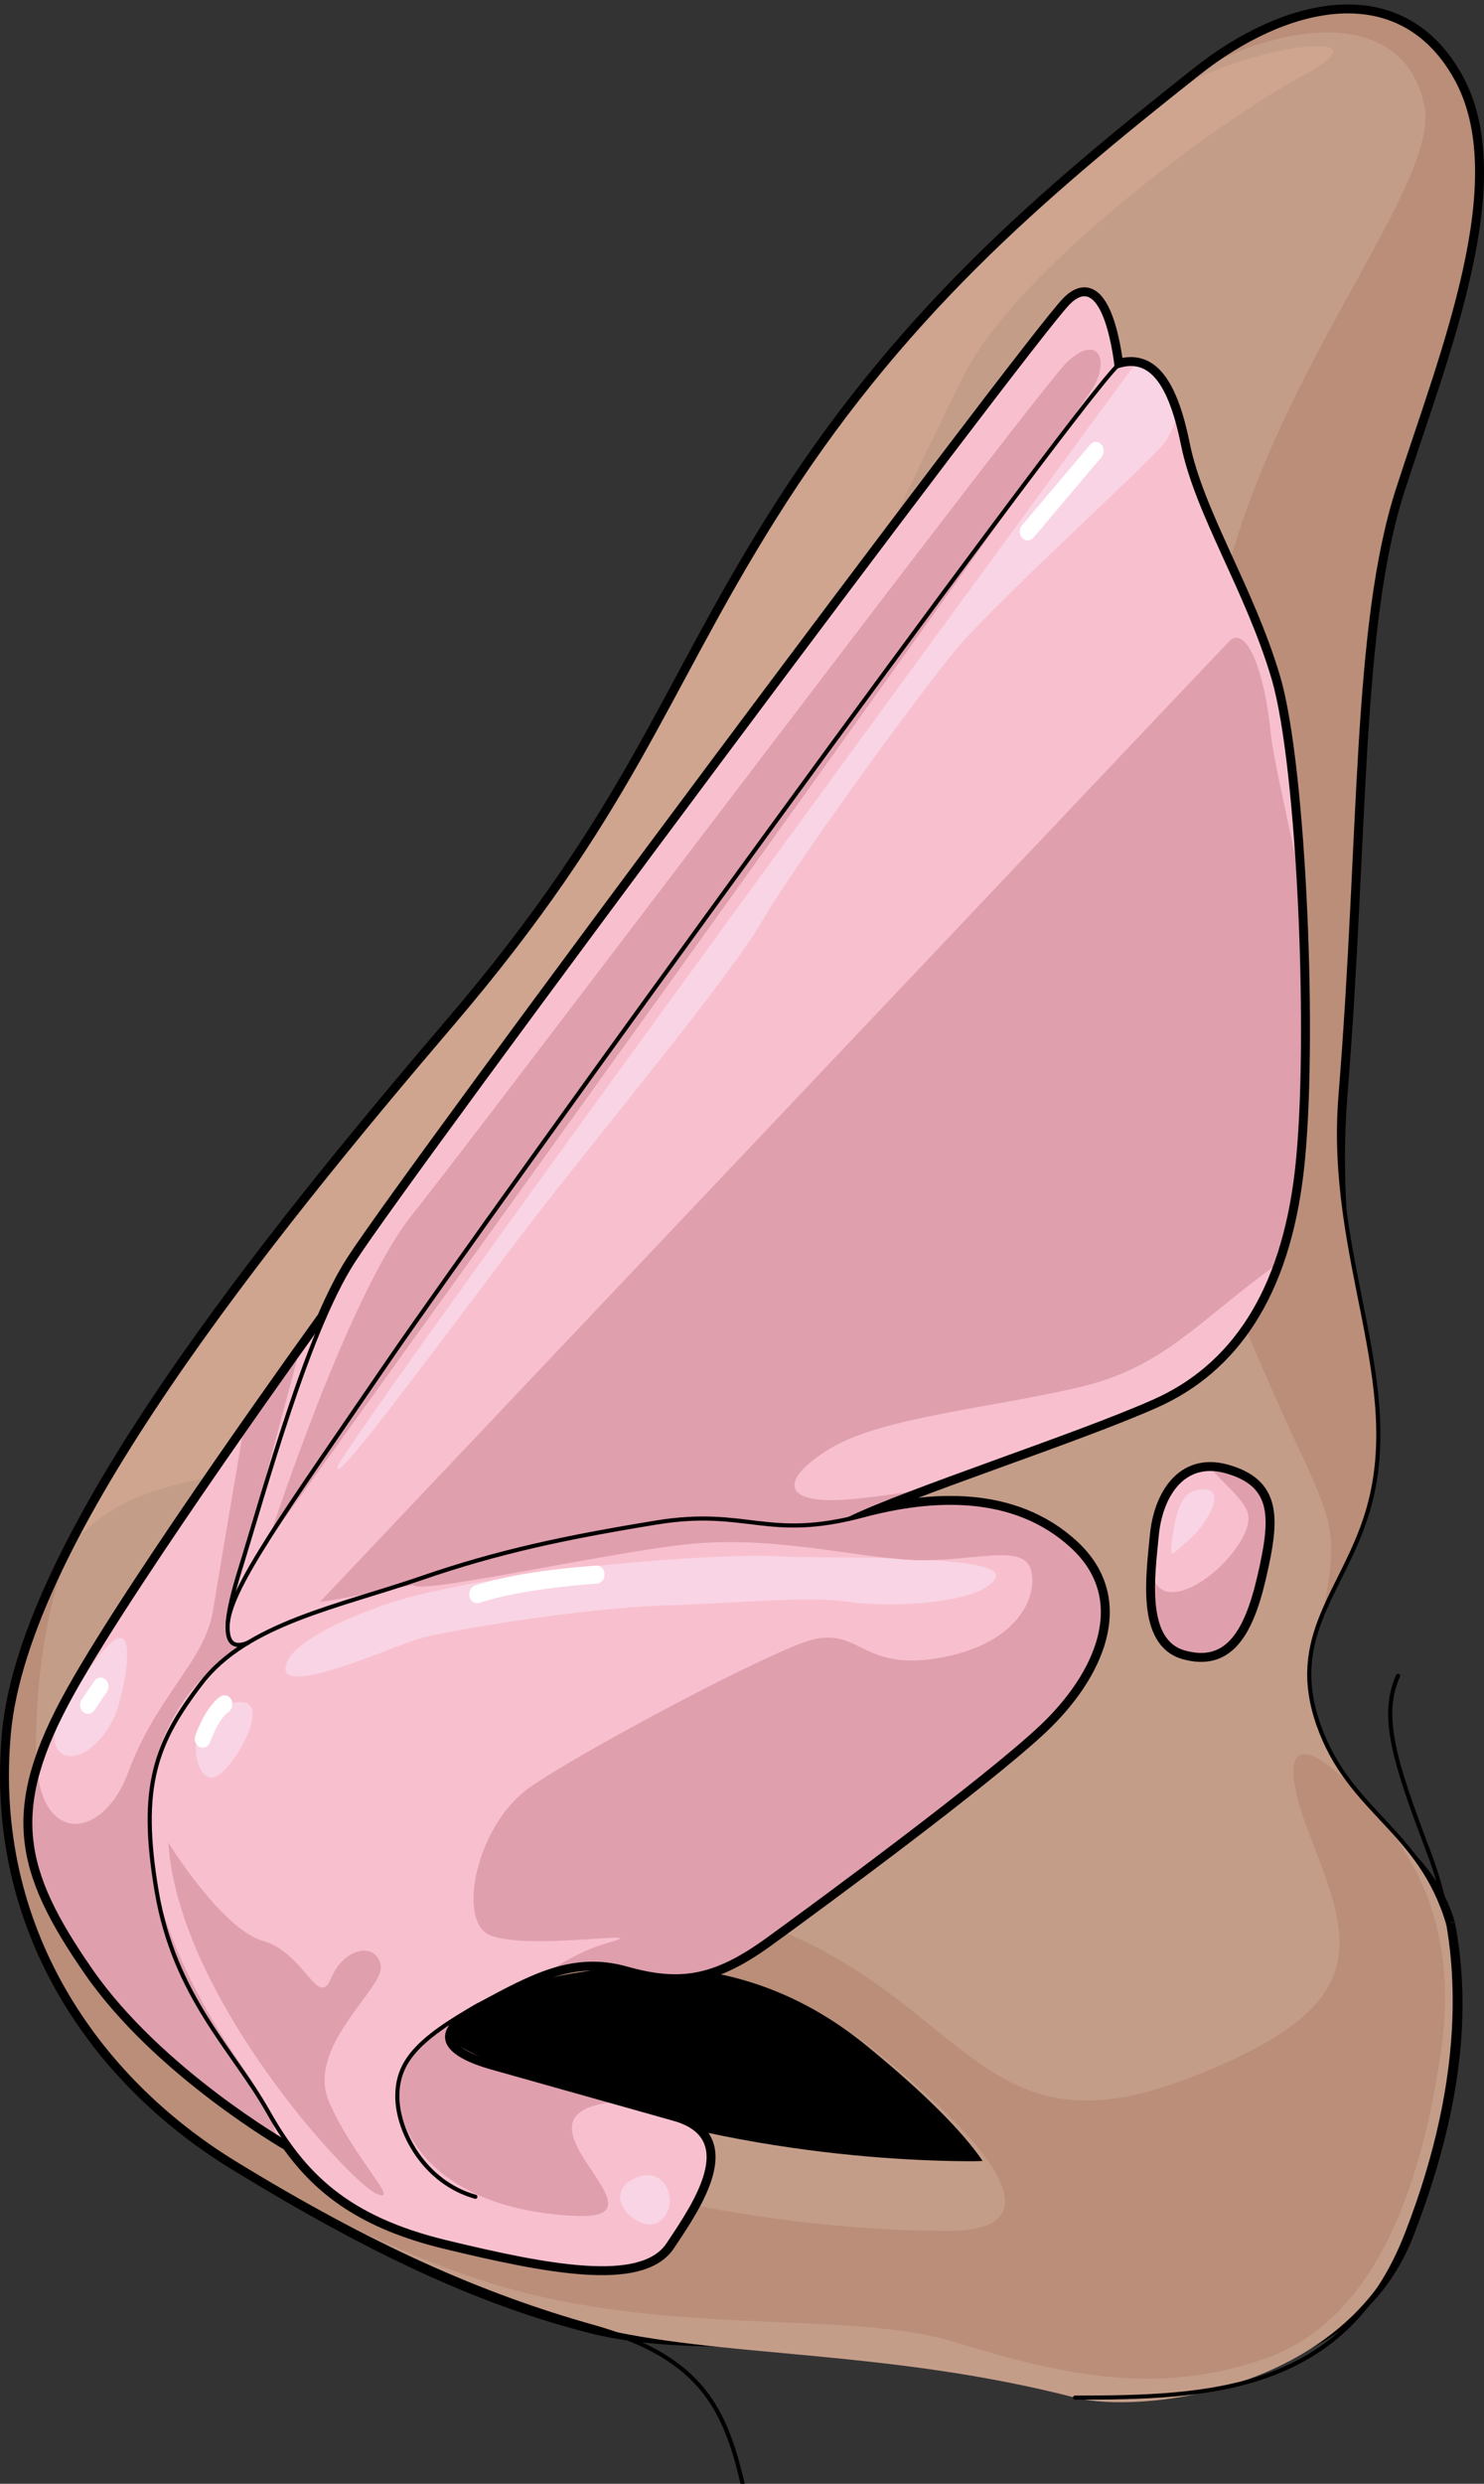 <?xml version="1.0" encoding="utf-8"?>
<!-- Generator: Adobe Illustrator 16.0.0, SVG Export Plug-In . SVG Version: 6.00 Build 0)  -->
<!DOCTYPE svg PUBLIC "-//W3C//DTD SVG 1.0//EN" "http://www.w3.org/TR/2001/REC-SVG-20010904/DTD/svg10.dtd">
<svg version="1.0" id="Layer_1" xmlns="http://www.w3.org/2000/svg" xmlns:xlink="http://www.w3.org/1999/xlink" x="0px" y="0px"
	 width="270.069px" height="451.624px" viewBox="0 0 270.069 451.624" enable-background="new 0 0 270.069 451.624"
	 xml:space="preserve">
<rect x="0" y="0" width="270.069" height="451.624" fill="#333333" stroke="none"/>
<g>
	<g>
		<path fill="none" stroke="#000000" stroke-width="2.5" stroke-miterlimit="10" d="M263.542,349.758
			c2.968,15.453,1.381,33.559-7.506,56.408c-11.272,28.988-48.856,26.887-60.388,23.912c-34.455-8.885-65.036-1.301-87.765-7.004
			c-20.274-5.086-40.258-14.492-65.219-29.791c-24.96-15.297-44.283-42.672-41.063-78.102c3.222-35.428,47.505-90.18,80.518-128.828
			s38.401-59.582,58.531-91.789c22.984-36.773,49.036-58.781,77.542-81.322c15.419-12.191,36.232-17.713,46.7,0.807
			c10.468,18.518-2.415,49.92-10.467,74.881c-8.052,24.959-6.619,62.848-10.467,110.307c-2.415,29.791,6.198,52.336-1.048,75.941
			c-4.354,14.184-14.493,22.291-8.857,38.393S258.41,332.532,263.542,349.758"/>
		<path fill="#C49D89" d="M263.542,349.758c2.968,15.453,1.381,33.559-7.506,56.408c-11.272,28.988-48.856,32.766-60.388,29.791
			c-34.455-8.885-65.036-7.18-87.765-12.883c-20.274-5.086-40.258-14.492-65.219-29.791c-24.96-15.297-44.283-42.672-41.063-78.102
			c3.222-35.428,47.505-90.18,80.518-128.828s38.401-59.582,58.531-91.789c22.984-36.773,49.036-58.781,77.542-81.322
			c15.419-12.191,36.232-17.713,46.7,0.807c10.468,18.518-2.415,49.92-10.467,74.881c-8.052,24.959-6.619,62.848-10.467,110.307
			c-2.415,29.791,12.077,52.336,4.831,75.941c-4.354,14.184-14.493,22.291-8.857,38.393S258.41,332.532,263.542,349.758"/>
		<path fill="#BA8E79" d="M250.339,329.543c-0.824-0.889-1.638-1.795-2.441-2.721c-0.074-0.08-0.159-0.174-0.23-0.252
			c-10.9-11.914-16.063-10.127-9.168,7.508c7.652,19.574,11.809,30.889-22.788,44.029c-41.016,15.576-39.753-20.486-88.749-31.875
			c-33.324-7.746-78.594,28.029-110.037,5.531c-13.725-9.82-12.263-50.736-4.636-69.035C6.4,294.497,2.478,305.557,1.602,315.182
			c-3.22,35.43,16.104,62.805,41.063,78.102c0.973,0.598,1.926,1.168,2.885,1.748c13.308,7.912,27.501,14.578,39.898,18.871
			c33.731,11.678,68.107,5.725,88.304,11.957c20.196,6.23,37.202,9.729,56.446,3.008s28.225-29.287,32.072-56.076
			C265.591,349.68,256.513,336.645,250.339,329.543z"/>
		<path fill="#BA8E79" d="M219.948,11.905l0.002,0.025c15.134-8.094,35.856-10.162,39.285,7.475
			c3.43,17.637-43.789,65.158-39.285,118.068c4.502,52.91-8.725,66.627,6.462,103.369c15.188,36.744,18.251,32.813,14.27,52.66
			c2.376-5.758,5.95-11.295,8.108-18.324c7.246-23.605-7.246-46.15-4.831-75.941c3.848-47.459,2.415-85.348,10.467-110.307
			c8.052-24.961,20.935-56.363,10.467-74.881C254.817-3.777,235.157,0.674,219.948,11.905z"/>
		<path fill="#CFA58F" d="M213.396,17.026c-0.011,0.01-0.024,0.018-0.035,0.027c-26.42,20.791-50.668,42.246-72.71,77.512
			c-20.13,32.207-25.519,53.141-58.531,91.789c-23.313,27.293-52.229,62.611-68.354,93.488c8.702-8.1,14.847-9.85,35.32-13.145
			c30.815-4.961,68.998,52.637,67.575,38.018c-1.423-14.621-35.566-32.326-32.722-43.709s42.681-56.906,51.096-93.182
			c8.414-36.277,30.749-79.67,39.996-98.877c9.247-19.205,45.483-46.234,62.556-55.482C254.657,4.215,223.852,8.895,213.396,17.026z
			"/>
		
			<path fill="none" stroke="#000000" stroke-width="0.75" stroke-linecap="round" stroke-linejoin="round" stroke-miterlimit="10" d="
			M195.648,435.958c24.155,0,49.115-0.803,60.388-29.791c11.272-28.986,10.469-52.334,4.026-69.244
			c-6.441-16.91-8.857-24.963-5.637-32.207"/>
		
			<path fill="none" stroke="#000000" stroke-width="0.75" stroke-linecap="round" stroke-linejoin="round" stroke-miterlimit="10" d="
			M263.542,349.758c-5.132-17.227-17.974-20.086-23.609-36.188s4.504-24.209,8.857-38.393c7.246-23.605-7.246-46.15-4.831-75.941
			c3.848-47.459,2.415-85.348,10.467-110.307c8.052-24.961,20.935-56.363,10.467-74.881c-10.468-18.52-31.281-12.998-46.7-0.807
			c-28.506,22.541-54.558,44.549-77.542,81.322c-20.13,32.207-25.519,53.141-58.531,91.789s-77.296,93.4-80.518,128.828
			c-3.22,35.43,16.104,62.805,41.063,78.102c24.961,15.299,45.09,24.154,65.219,29.791c20.13,5.637,24.156,15.299,27.377,28.986"/>
		<path fill="#C49D89" d="M82.252,386.497c-12.263-5.932-13.969-15.711,4.108-21.604c18.077-5.895,46.426-13.26,72.719,7.855
			c26.294,21.115,30.814,32.9,13.559,32.9S116.763,403.192,82.252,386.497z"/>
		<path d="M84.5,364.008c-2.646,0.879-4.86,1.846-6.694,2.871c1.541,2.338,4.291,4.539,8.014,6.375
			c34.82,17.189,73.786,19.719,91.197,19.719c0.634,0,1.23-0.021,1.805-0.053c-3.676-5.396-10.649-12.383-20.949-20.824
			C131.342,350.354,102.739,357.938,84.5,364.008z"/>
	</g>
	<g>
		<g>
			<g id="XMLID_95_">
				<g>
					
						<path fill="none" stroke="#000000" stroke-width="2.5" stroke-linecap="round" stroke-linejoin="round" stroke-miterlimit="10" d="
						M229.169,286.762c2.468-10.625,2.891-16.732-5.987-19.23c-7.943-2.234-12.007,4.545-12.676,11.713
						c-0.67,7.172-2.45,19.121,5.025,21.227C223.007,302.573,226.7,297.387,229.169,286.762z M210.093,254.793
						c14.015-6.244,23.347-19.463,25.931-41.943c2.592-22.477,0.492-73.439-4.243-89.486c-4.734-16.049-13.947-29.957-16.496-42.563
						c-2.549-12.602-6.605-16.008-12.084-14.152c0,0-1.873-18.639-8.828-11.539c-6.964,7.096-119.746,158.113-130.186,174.342
						c-1.776,2.76-3.521,6.24-5.22,10.166c0,0,0,0-0.003,0.012c-0.568,0.779-33.889,46.889-45.717,68.07
						c-11.93,21.354-9.441,32.24,3.219,50.52c12.659,18.277,36.025,31.643,36.025,31.643l0.004-0.01
						c5.871,8.238,13.793,14.25,28.705,17.855c18.262,4.404,35.476,7.785,40.405,0.402c4.933-7.387,13.203-19.424,1.056-22.842
						c-12.148-3.418-24.766-6.965-33.175-9.332c-8.018-2.256-11.653-5.85-3.591-10.689c0.404-0.24,0.83-0.48,1.264-0.719
						c9.67-5.205,17.102-9.34,26.914-6.578c9.813,2.76,16.035,1.684,25.609-5.246c9.574-6.924,39.6-29.041,49.789-38.625
						c10.191-9.586,16.327-23.141,5.659-32.932c-10.667-9.793-25.57-8.939-38.022-5.607c-0.892,0.236-1.746,0.451-2.576,0.635
						C165.131,271.006,196.078,261.038,210.093,254.793z"/>
				</g>
			</g>
		</g>
		<g>
			<g id="XMLID_92_">
				<g>
					<path fill="#F8C0CF" d="M229.169,286.762c2.468-10.625,2.891-16.732-5.987-19.23c-7.943-2.234-12.007,4.545-12.676,11.713
						c-0.67,7.172-2.45,19.121,5.025,21.227C223.007,302.573,226.7,297.387,229.169,286.762z M210.093,254.793
						c14.015-6.244,23.347-19.463,25.931-41.943c2.592-22.477,0.492-73.439-4.243-89.486c-4.734-16.049-13.947-29.957-16.496-42.563
						c-2.549-12.602-6.605-16.008-12.084-14.152c0,0-1.873-18.639-8.828-11.539c-6.964,7.096-119.746,158.113-130.186,174.342
						c-1.776,2.76-3.521,6.24-5.22,10.166c0,0,0,0-0.003,0.012c-0.568,0.779-33.889,46.889-45.717,68.07
						c-11.93,21.354-9.441,32.24,3.219,50.52c12.659,18.277,36.025,31.643,36.025,31.643l0.004-0.01
						c5.871,8.238,13.793,14.25,28.705,17.855c18.262,4.404,35.476,7.785,40.405,0.402c4.933-7.387,13.203-19.424,1.056-22.842
						c-12.148-3.418-24.766-6.965-33.175-9.332c-8.018-2.256-11.653-5.85-3.591-10.689c0.404-0.24,0.83-0.48,1.264-0.719
						c9.67-5.205,17.102-9.34,26.914-6.578c9.813,2.76,16.035,1.684,25.609-5.246c9.574-6.924,39.6-29.041,49.789-38.625
						c10.191-9.586,16.327-23.141,5.659-32.932c-10.667-9.793-25.57-8.939-38.022-5.607c-0.892,0.236-1.746,0.451-2.576,0.635
						C165.131,271.006,196.078,261.038,210.093,254.793z"/>
				</g>
			</g>
		</g>
		<path fill="#E09FAD" d="M223.182,267.532c-0.942-0.264-1.827-0.396-2.662-0.422c1.778,2.387,6.132,5.629,6.63,8.33
			c0.883,4.775-8.965,15.023-14.695,13.977c-1.105-0.203-1.948-1.053-2.592-2.285c-0.217,5.936,0.59,11.908,5.669,13.34
			c7.476,2.102,11.169-3.084,13.638-13.709C231.637,276.137,232.06,270.03,223.182,267.532z"/>
		<path fill="#F9D4E4" d="M218.767,270.817c-1.743,0.098-4.109,0.543-5.122,7.051c-1.014,6.504-0.644,4.912,2.433,2.381
			C219.153,277.719,223.808,270.54,218.767,270.817z"/>
		<g>
			<path fill="#F9D4E4" d="M16.313,303.473c-3.482,5.109-8.259,11.908-5.599,14.891c2.66,2.984,8.842-1.41,10.874-8.375
				C23.619,303.026,25.143,290.516,16.313,303.473z"/>
			<path fill="#F9D4E4" d="M75.915,290.051c-7.219,1.758-23.176,7.625-23.943,13.072c-0.767,5.443,19.264-3.639,24.085-5.109
				c4.821-1.475,30.185-5.656,44.722-6.092c14.537-0.439,25.805-1.795,33.994-0.625c8.189,1.172,24.375,0.068,26.421-4.451
				c2.045-4.516-34.065-3.359-39.917-3.875C135.423,282.458,100.714,284.01,75.915,290.051z"/>
			<path fill="#F9D4E4" d="M39.226,310.854c-5.412,2.58-4.021,13.02-0.379,12.346C42.487,322.524,52.66,304.448,39.226,310.854z"/>
			<path fill="#F9D4E4" d="M116.05,395.86c5.242-2.016,7.793,5.021,4.125,7.953C116.507,406.747,108.396,398.803,116.05,395.86z"/>
			<path fill="#F9D4E4" d="M138.758,167.372c6.577-11.168,28.491-41.225,35.385-49.471c6.894-8.248,34.019-32.877,37.465-37.002
				c0.963-1.15,1.858-2.902,2.498-4.895c-1.911-6.475-4.441-9.381-7.565-9.766C183.769,97.266,62.315,262.877,61.421,266.731
				c-0.987,4.248,20.928-25.811,34.494-43.5C109.482,205.542,132.183,178.538,138.758,167.372z"/>
		</g>
		<g>
			<path fill="#E09FAD" d="M44.901,376.934c-7.582-10.895-20.696-31.854-17.436-52.598c2.926-18.625,17.669-25.643,17.669-25.643
				s-5.819,2.84-3.417-5.713c1.58-5.621,8.273-30.551,12.675-46.977c-2.625,3.678-6.185,8.705-10.165,14.4
				c-2.143,12.605-4.643,27.365-5.456,32.398c-1.516,9.385-10.179,15.248-15.503,29.596c-4.291,11.563-14.85,13.021-16.429-0.006
				c-3.564,12.742,0.221,22.248,9.626,35.826c10.318,14.898,27.749,26.529,33.842,30.324
				C49.614,385.333,48.041,381.442,44.901,376.934z"/>
			<path fill="#E09FAD" d="M104.95,402.924c18.242,0.75-14.9-18.404,6.806-20.721c-8.415-2.371-16.376-4.611-22.27-6.268
				c-8.018-2.256-11.653-5.85-3.591-10.689c0.391-0.23,0.804-0.465,1.224-0.699c-8.018,4.07-15.661,10.104-14.808,16.742
				C73.671,391.86,83.748,402.053,104.95,402.924z"/>
			<path fill="#E09FAD" d="M189.472,314.079c10.191-9.586,16.327-23.141,5.659-32.932c-10.667-9.793-25.57-8.939-38.022-5.607
				c-0.892,0.236-1.746,0.451-2.576,0.635c0.798-0.387,1.723-0.807,2.734-1.246c-3.541,0.869-6.4,1.537-8.066,1.785
				c-7.908,1.17-8.78-0.775-19.801-0.48c-9.295,0.25-42.016,5.158-52.586,10.674c-10.572,5.516,34.355-5.049,50.075-6.285
				c15.717-1.238,31.136,3.102,41.099,3.076c9.961-0.029,18.08-2.838,19.553,1.539c1.473,4.375-1.683,13.676-16.714,16.238
				c-15.03,2.563-14.334-6.863-25.283-2.586c-10.95,4.275-39.37,19.482-48.821,25.879c-9.45,6.396-13.152,22.336-8.629,26.438
				s32.001-0.619,22.947,1.928c-4.264,1.201-7.809,3.109-11.23,5.375c4.545-1.537,9.07-2.02,14.264-0.559
				c9.813,2.76,16.035,1.684,25.609-5.246C149.257,345.78,179.282,323.663,189.472,314.079z"/>
			<path fill="#E09FAD" d="M30.621,335.034c0,0,9.777,15.77,17.253,17.873c7.477,2.104,10.051,12.449,12.344,6.869
				c2.291-5.582,8.047-6.791,9.053-2.549c1.006,4.248-13.883,14.773-9.316,25.115c4.566,10.338,13.145,18.412,8.596,16.566
				C64.001,397.061,32.519,363.301,30.621,335.034z"/>
			<path fill="#E09FAD" d="M150.76,263.567c9.327-5.863,29.621-7.512,45.957-11.404c15.104-3.604,21.05-11.717,35.398-22.084
				c1.831-5.012,3.159-10.721,3.908-17.229c1.481-12.844,1.428-34.99,0.228-54.607c-2.356-11.344-4.562-20.719-4.98-24.834
				c-1.367-13.402-4.93-19.5-7.54-16.838c-2.608,2.662-165.526,174.721-165.526,174.721c19.606-2.973,69.67-14.92,81.379-13.889
				c3.619,0.318,9.654-0.527,16.261-1.844c2.858-1.305,6.769-2.857,11.248-4.551c-5.341,0.83-10.53,1.521-13.978,1.711
				C143.029,273.278,141.434,269.432,150.76,263.567z"/>
			<path fill="#E09FAD" d="M48.842,280.167c0,0,14.35-44.633,26.241-59.4C86.976,206,189.109,70.61,194.204,65.815
				c5.096-4.791,7.75-1.215,4.99,4.234C196.436,75.499,48.842,280.167,48.842,280.167z"/>
		</g>
		<g>
			
				<path fill="none" stroke="#000000" stroke-width="0.75" stroke-linecap="round" stroke-linejoin="round" stroke-miterlimit="10" d="
				M76.813,286.907c-15.027,5.182-31.838,8.275-40.139,19.098c-8.301,10.82-11.419,18.715-8.161,37.904
				c3.257,19.191,13.892,28.762,20.268,40.059c6.376,11.295,14.151,19.33,32.415,23.74c18.264,4.408,35.477,7.789,40.406,0.406
				c4.932-7.385,13.205-19.428,1.057-22.846s-24.765-6.969-33.174-9.332c-8.411-2.367-11.999-6.209-2.328-11.41
				c9.67-5.203,17.102-9.338,26.914-6.576c9.813,2.76,16.036,1.68,25.609-5.246c9.574-6.926,39.6-29.041,49.79-38.625
				c10.19-9.586,16.326-23.141,5.658-32.934c-10.667-9.791-25.565-8.943-38.022-5.605c-17.517,4.691-21.078-1.4-37.635,1.297
				C102.915,279.536,90.599,282.153,76.813,286.907z"/>
			
				<path fill="none" stroke="#000000" stroke-width="0.75" stroke-linecap="round" stroke-linejoin="round" stroke-miterlimit="10" d="
				M87.157,364.526c-11.443,6.402-14.89,10.527-14.846,16.764c0.045,6.238,4.857,15.518,14.203,18.146"/>
			
				<path fill="none" stroke="#000000" stroke-width="0.75" stroke-linecap="round" stroke-linejoin="round" stroke-miterlimit="10" d="
				M223.181,267.53c-7.943-2.234-12.008,4.547-12.677,11.715c-0.67,7.172-2.45,19.119,5.026,21.225
				c7.476,2.104,11.168-3.082,13.638-13.707C231.636,276.135,232.058,270.03,223.181,267.53z"/>
			
				<path fill="none" stroke="#000000" stroke-width="0.75" stroke-linecap="round" stroke-linejoin="round" stroke-miterlimit="10" d="
				M154.537,276.17c10.593-5.166,41.539-15.133,55.554-21.377s23.351-19.463,25.938-41.941c2.586-22.479,0.484-73.441-4.25-89.488
				c-4.735-16.049-13.947-29.959-16.496-42.563c-2.549-12.602-6.604-16.008-12.078-14.15c0,0-1.875-18.641-8.834-11.543
				c-6.958,7.098-119.748,158.109-130.183,174.34c-8.235,12.809-15.999,41.426-20.513,55.969c-2.361,7.615-4.124,15.584,1.46,13.277
				"/>
			
				<path fill="none" stroke="#000000" stroke-width="0.75" stroke-linecap="round" stroke-linejoin="round" stroke-miterlimit="10" d="
				M203.204,66.651C192.582,77.809,89.31,220.243,70.472,247.77c-18.838,27.523-28.314,40.617-29.016,47.32"/>
			
				<path fill="none" stroke="#000000" stroke-width="0.75" stroke-linecap="round" stroke-linejoin="round" stroke-miterlimit="10" d="
				M58.964,239.614c0,0-33.791,46.73-45.719,68.086c-11.93,21.354-9.441,32.24,3.219,50.518
				c12.66,18.279,36.033,31.645,36.033,31.645"/>
		</g>
		<path fill="#FFFFFF" d="M186.677,98.221c-0.233-0.066-0.454-0.197-0.639-0.398c-0.574-0.621-0.588-1.662-0.031-2.32l12.36-14.631
			c0.556-0.664,1.474-0.693,2.05-0.072c0.574,0.621,0.588,1.66,0.03,2.32l-12.359,14.633C187.71,98.2,187.166,98.36,186.677,98.221z
			"/>
		<path fill="#FFFFFF" d="M36.534,317.737c-0.065-0.018-0.131-0.043-0.195-0.07c-0.737-0.342-1.084-1.295-0.771-2.137
			c2.074-5.605,4.415-6.982,4.676-7.119c0.729-0.391,1.588-0.041,1.92,0.781c0.325,0.805,0.021,1.762-0.683,2.166
			c-0.093,0.063-1.675,1.166-3.242,5.4C37.954,317.524,37.221,317.93,36.534,317.737z"/>
		<path fill="#FFFFFF" d="M86.477,291.469c-0.484-0.139-0.888-0.553-1.03-1.133c-0.211-0.875,0.242-1.785,1.014-2.039
			c5.121-1.684,12.947-2.971,22.035-3.621c0.801-0.059,1.479,0.629,1.516,1.535c0.039,0.904-0.578,1.684-1.379,1.742
			c-8.879,0.635-16.481,1.877-21.403,3.498C86.974,291.536,86.715,291.538,86.477,291.469z"/>
		<path fill="#FFFFFF" d="M15.66,311.583c-0.185-0.053-0.362-0.146-0.522-0.283c-0.631-0.549-0.743-1.578-0.25-2.301l2.266-3.326
			c0.492-0.723,1.405-0.859,2.034-0.32c0.632,0.549,0.743,1.578,0.252,2.303l-2.267,3.324
			C16.804,311.52,16.203,311.733,15.66,311.583z"/>
	</g>
</g>
</svg>
